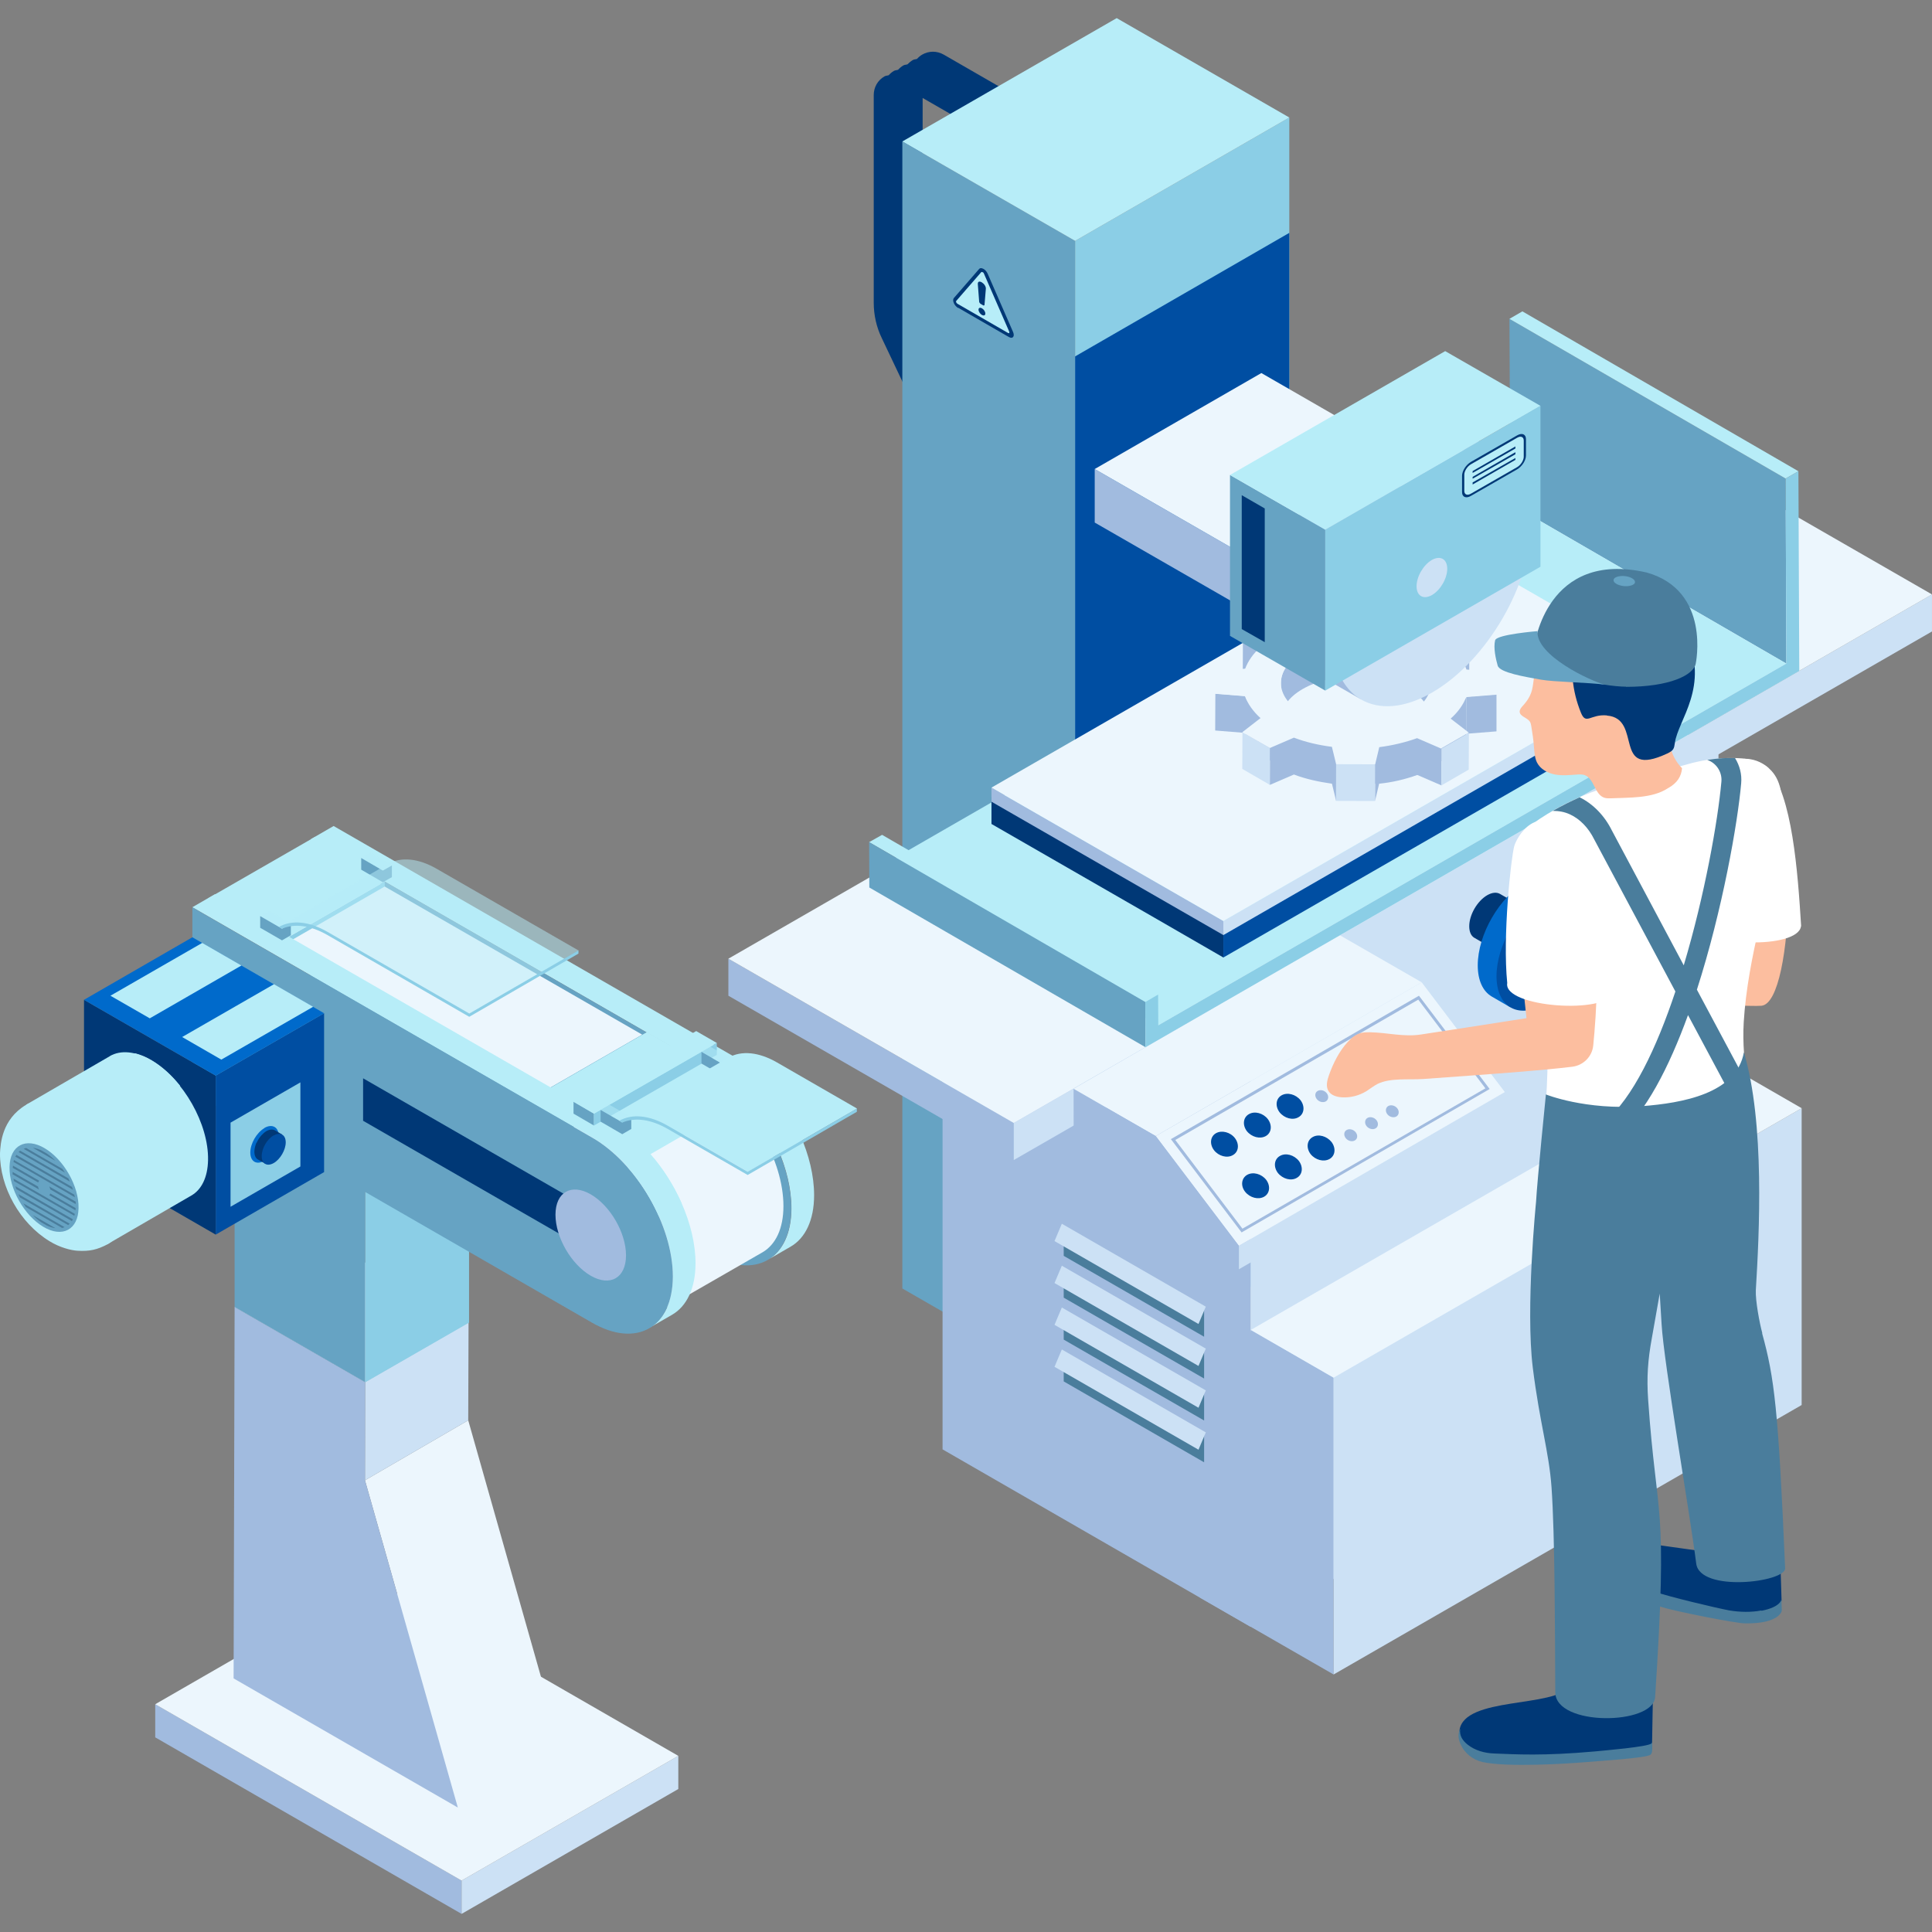 <svg width="160" height="160" fill="none" xmlns="http://www.w3.org/2000/svg"><rect width="100%" height="100%" fill="#808080" stroke="none"/><g clip-path="url(#clip0_298_54050)"><path d="M86.682 9.436L78.159 4.525C77.594 4.202 76.931 4.202 76.367 4.525C76.198 4.624 76.056 4.75 75.944 4.877C75.831 4.919 75.704 4.905 75.591 4.975C75.421 5.074 75.28 5.201 75.153 5.327C75.04 5.369 74.913 5.355 74.8 5.426C74.631 5.524 74.49 5.651 74.377 5.777C74.264 5.82 74.137 5.806 74.024 5.876C73.855 5.974 73.714 6.101 73.601 6.228C73.488 6.27 73.361 6.256 73.248 6.326C72.684 6.65 72.359 7.227 72.359 7.874V25.082C72.359 26.081 72.585 27.095 73.023 27.995L75.647 33.525C75.718 33.679 75.873 33.778 76.042 33.778C76.099 33.778 76.169 33.778 76.226 33.736C76.437 33.637 76.536 33.37 76.437 33.159V33.075C76.508 33.229 76.663 33.328 76.832 33.328C76.889 33.328 76.959 33.328 77.016 33.285C77.228 33.187 77.326 32.92 77.228 32.709V32.624C77.298 32.779 77.453 32.877 77.623 32.877C77.679 32.877 77.75 32.877 77.806 32.835C78.018 32.737 78.117 32.469 78.018 32.258V32.174C78.088 32.329 78.243 32.427 78.413 32.427C78.469 32.427 78.54 32.427 78.596 32.385C78.808 32.286 78.907 32.019 78.808 31.808V31.724C78.879 31.878 79.034 31.977 79.203 31.977C79.26 31.977 79.33 31.977 79.386 31.935C79.598 31.836 79.697 31.569 79.598 31.358L76.974 25.828C76.607 25.04 76.409 24.168 76.409 23.295V8.113L83.154 11.997C83.366 12.109 83.634 12.053 83.747 11.842C83.831 11.701 83.803 11.56 83.718 11.42L83.93 11.546C84.142 11.659 84.41 11.589 84.523 11.392C84.607 11.251 84.565 11.096 84.495 10.97L84.706 11.096C84.918 11.209 85.186 11.138 85.299 10.941C85.383 10.801 85.355 10.646 85.271 10.519L85.482 10.646C85.694 10.758 85.962 10.688 86.075 10.491C86.159 10.35 86.117 10.196 86.047 10.069L86.258 10.196C86.47 10.308 86.738 10.238 86.851 10.041C86.978 9.83 86.893 9.562 86.696 9.45L86.682 9.436Z" fill="#003876"/><path d="M89.037 114.937L74.728 106.706V11.715L89.037 19.947V114.937Z" fill="#66A3C3"/><path d="M106.774 104.722L89.037 114.937V19.947L106.774 9.731V104.722Z" fill="#8BCEE6"/><path d="M106.774 104.722L89.037 114.937V29.515L106.774 19.285V104.722Z" fill="#004EA2"/><path d="M89.037 19.947L74.728 11.715L92.48 1.5L106.774 9.731L89.037 19.947Z" fill="#B7EDF8"/><path d="M103.556 134.721L78.059 120.031V69.968L103.556 84.643V134.721Z" fill="#A1BBDF"/><path d="M142.318 112.404L103.557 134.72V84.643L142.318 62.327V112.404Z" fill="#CCE1F5"/><path d="M103.556 84.643L78.059 69.968L116.82 47.652L142.318 62.327L103.556 84.643Z" fill="#ECF6FD"/><path d="M83.957 93.001L60.322 79.395V82.462L83.957 96.069V93.001Z" fill="#A1BBDF"/><path d="M159.999 52.295L83.957 96.069V93.001L159.999 49.227V52.295Z" fill="#CCE1F5"/><path d="M83.957 93.001L60.322 79.395L136.35 35.621L159.999 49.228L83.957 93.001Z" fill="#ECF6FD"/><path d="M110.444 138.674L99.367 132.3L103.586 110.139L110.444 114.093V138.674Z" fill="#A1BBDF"/><path d="M149.205 116.358L110.443 138.674V114.093L149.205 91.777V116.358Z" fill="#CCE1F5"/><path d="M110.444 114.093L103.586 110.139L142.348 87.823L149.205 91.777L110.444 114.093Z" fill="#ECF6FD"/><path d="M88.91 90.173L110.937 77.439L117.738 81.351L95.712 94.085L88.91 90.173Z" fill="#ECF6FD"/><path d="M102.598 103.174L124.624 90.44V92.382L102.598 105.116V103.174Z" fill="#CCE1F5"/><path d="M95.711 94.085L117.738 81.351L124.624 90.441L102.597 103.174L95.711 94.085Z" fill="#ECF6FD"/><path d="M117.512 82.462L96.967 94.338C97.066 94.479 102.724 101.922 102.823 102.063L123.368 90.187C123.269 90.046 117.611 82.603 117.512 82.462ZM97.334 94.408L117.455 82.786L123.015 90.131L102.893 101.753L97.334 94.408Z" fill="#A1BBDF"/><path d="M95.712 94.085L102.597 103.174V105.116L88.924 97.237L88.91 90.173L95.712 94.085Z" fill="#A1BBDF"/><path d="M147.936 54.954L125.076 41.714L125.006 26.405L147.879 39.631L147.936 54.954Z" fill="#66A3C3"/><path d="M147.879 39.631L125.006 26.405L126.078 25.786L148.937 39.026L147.879 39.631Z" fill="#B7EDF8"/><path d="M95.924 84.911L73.051 71.67L125.077 41.714L147.936 54.954L95.924 84.911Z" fill="#B7EDF8"/><path d="M94.852 82.983L71.978 69.743L73.051 69.138L95.91 82.364L94.852 82.983Z" fill="#B7EDF8"/><path d="M94.866 86.726L71.993 73.499L71.978 69.742L94.852 82.983L94.866 86.726Z" fill="#66A3C3"/><path d="M148.937 39.026L149.008 55.559L94.866 86.726L94.852 82.983L95.91 82.364L95.924 84.911L147.936 54.954L147.879 39.631L148.937 39.026Z" fill="#8BCEE6"/><path d="M101.314 79.296L95.782 76.102L82.109 68.237V66.014L101.314 77.059V79.296Z" fill="#003876"/><path d="M137.706 58.345L101.314 79.296V77.059L137.706 56.122V58.345Z" fill="#004EA2"/><path d="M101.314 77.439L82.109 66.394V65.226L101.314 76.271V77.439Z" fill="#A1BBDF"/><path d="M137.706 56.488L101.314 77.439V76.271L137.706 55.334V56.488Z" fill="#CCE1F5"/><path d="M101.314 76.271L82.109 65.226L118.501 44.275L137.705 55.334L101.314 76.271Z" fill="#ECF6FD"/><path d="M90.66 38.843L104.46 46.779V51.212L90.66 43.276V38.843Z" fill="#A1BBDF"/><path d="M118.261 43.276L104.461 51.212V46.779L118.261 38.843V43.276Z" fill="#CCE1F5"/><path d="M104.46 46.779L90.66 38.843L104.46 30.894L118.26 38.843L104.46 46.779Z" fill="#ECF6FD"/><path d="M107.155 64.142C108.115 64.508 109.201 64.747 110.302 64.902H114.224C115.325 64.79 116.383 64.536 117.357 64.185L120.151 62.595C120.786 62.032 121.209 61.413 121.449 60.779V57.74C118.147 61.455 104.262 61.188 103.119 57.67L102.922 59.091L103.105 60.709C103.331 61.342 103.769 61.962 104.389 62.524L107.155 64.142Z" fill="#A1BBDF"/><path d="M102.936 52.436L102.922 55.475L104.432 56.629V53.575L102.936 52.436Z" fill="#A1BBDF"/><path d="M120.18 53.646L120.166 56.685L121.676 55.531V52.492L120.18 53.646Z" fill="#A1BBDF"/><path d="M116.681 54.026C114.24 52.619 110.303 52.633 107.89 54.026C106.691 54.729 106.084 55.63 106.084 56.544V59.584C106.084 58.669 106.677 57.754 107.876 57.065C110.303 55.658 114.24 55.658 116.667 57.065C117.895 57.768 118.501 58.697 118.501 59.612V56.572C118.501 55.644 117.909 54.729 116.681 54.026Z" fill="#A1BBDF"/><path d="M100.651 57.459L100.637 60.498L103.106 60.695L103.12 57.656L100.651 57.459Z" fill="#A1BBDF"/><path d="M121.45 57.726L121.436 60.766L123.933 60.569V57.529L121.45 57.726Z" fill="#A1BBDF"/><path d="M102.895 60.639L102.881 63.678L105.167 65.001L105.181 61.962L102.895 60.639Z" fill="#CCE1F5"/><path d="M105.18 61.962L105.166 65.001L107.156 64.142V61.103L105.18 61.962Z" fill="#A1BBDF"/><path d="M117.357 61.131V64.171L119.375 65.043V62.004L117.357 61.131Z" fill="#A1BBDF"/><path d="M119.375 62.004V65.043L121.633 63.735L121.647 60.695L119.375 62.004Z" fill="#CCE1F5"/><path d="M113.887 63.298L113.873 66.338L114.212 64.916L114.226 61.877L113.887 63.298Z" fill="#A1BBDF"/><path d="M110.303 61.849V64.888L110.655 66.337V63.284L110.303 61.849Z" fill="#A1BBDF"/><path d="M119.376 62.004L117.358 61.131C116.384 61.483 115.312 61.736 114.225 61.877L113.887 63.298H110.655L110.302 61.849C109.188 61.708 108.115 61.455 107.156 61.089L105.166 61.947L102.88 60.639L104.39 59.471C103.769 58.908 103.332 58.289 103.106 57.642L100.637 57.445V55.588L103.12 55.377C103.36 54.743 103.783 54.124 104.418 53.561L102.909 52.422L105.18 51.113L107.198 51.986C108.186 51.62 109.258 51.38 110.345 51.254L110.669 49.819H113.901L114.239 51.268C115.354 51.409 116.426 51.648 117.4 52.014L119.376 51.155L121.662 52.464L120.152 53.632C120.773 54.195 121.224 54.814 121.45 55.447L123.919 55.644V57.501L121.436 57.698C121.196 58.331 120.773 58.95 120.138 59.513L121.633 60.667L119.361 61.976L119.376 62.004ZM107.904 59.105C110.345 60.512 114.268 60.512 116.695 59.105C119.122 57.698 119.107 55.433 116.68 54.026C114.239 52.619 110.302 52.633 107.89 54.026C105.463 55.433 105.477 57.698 107.918 59.105H107.904Z" fill="#ECF6FD"/><path d="M110.649 63.288L110.641 66.327L113.872 66.336L113.88 63.297L110.649 63.288Z" fill="#CCE1F5"/><path d="M119.812 35.044C118.317 34.144 116.214 34.257 113.9 35.593C109.328 38.224 105.617 44.627 105.617 49.889C105.617 52.492 106.52 54.321 107.988 55.208L112.672 57.895L124.483 37.732L119.798 35.044H119.812Z" fill="#A1BBDF"/><path d="M110.303 52.59C110.303 57.853 114.014 59.992 118.586 57.361C123.157 54.729 126.869 48.327 126.869 43.065C126.869 37.802 123.157 35.664 118.586 38.295C114.014 40.926 110.303 47.328 110.303 52.59Z" fill="#CCE1F5"/><path d="M109.751 57.192L101.863 52.661V39.336L109.751 43.867V57.192Z" fill="#66A3C3"/><path d="M104.741 42.108L102.836 41.01V52.098L104.741 53.181V42.108Z" fill="#003876"/><path d="M127.574 46.934L109.752 57.191V43.867L127.574 33.609V46.934Z" fill="#8BCEE6"/><path d="M109.751 43.867L101.863 39.336L119.685 29.078L127.573 33.609L109.751 43.867Z" fill="#B7EDF8"/><path d="M117.314 48.552C117.314 49.354 117.879 49.678 118.584 49.284C119.29 48.876 119.854 47.905 119.854 47.103C119.854 46.301 119.29 45.977 118.584 46.371C117.879 46.779 117.314 47.75 117.314 48.552Z" fill="#CCE1F5"/><path d="M136.943 66.197C137.366 65.958 137.733 65.944 138.001 66.098L142.855 68.898C143.123 69.053 143.293 69.391 143.293 69.855C143.293 70.798 142.63 71.952 141.797 72.43C141.416 72.641 141.063 72.683 140.795 72.571C140.725 72.543 135.871 69.729 135.871 69.729C135.602 69.574 135.447 69.236 135.447 68.772C135.447 67.829 136.11 66.675 136.943 66.197Z" fill="#003876"/><path d="M140.173 65.085C141.288 64.438 142.304 64.382 143.038 64.818L144.59 65.718L138.861 75.483L137.309 74.583C136.603 74.161 136.166 73.274 136.166 72.008C136.166 69.461 137.958 66.352 140.173 65.085Z" fill="#006ACB"/><path d="M137.719 72.908C137.719 75.455 139.511 76.496 141.726 75.216C143.942 73.936 145.734 70.84 145.734 68.293C145.734 65.746 143.942 64.705 141.726 65.986C139.511 67.266 137.719 70.362 137.719 72.908Z" fill="#004EA2"/><path d="M139.342 71.98C139.342 73.499 140.414 74.118 141.726 73.359C143.039 72.599 144.111 70.756 144.111 69.236C144.111 67.716 143.039 67.097 141.726 67.857C140.414 68.617 139.342 70.46 139.342 71.98Z" fill="#003876"/><path d="M140.992 71.023C140.992 71.487 141.317 71.67 141.726 71.445C142.135 71.22 142.46 70.643 142.46 70.179C142.46 69.714 142.135 69.531 141.726 69.757C141.317 69.982 140.992 70.559 140.992 71.023Z" fill="#004EA2"/><path d="M140.837 73.95C140.993 73.865 141.134 73.851 141.233 73.907L146.157 76.75C146.256 76.806 146.312 76.933 146.312 77.102C146.312 77.453 146.072 77.876 145.762 78.044C145.621 78.129 145.494 78.143 145.395 78.101C145.367 78.101 140.442 75.244 140.442 75.244C140.344 75.188 140.287 75.061 140.287 74.892C140.287 74.541 140.527 74.119 140.837 73.95Z" fill="#006ACB"/><path d="M123.172 74.133C123.595 73.893 123.962 73.879 124.23 74.034L129.084 76.834C129.352 76.989 129.521 77.327 129.521 77.791C129.521 78.734 128.858 79.888 128.026 80.366C127.645 80.577 127.292 80.619 127.024 80.507C126.953 80.478 122.099 77.664 122.099 77.664C121.831 77.51 121.676 77.172 121.676 76.708C121.676 75.765 122.339 74.611 123.172 74.133Z" fill="#003876"/><path d="M126.388 73.021C127.503 72.374 128.519 72.317 129.253 72.754L130.805 73.654L125.076 83.419L123.524 82.519C122.818 82.097 122.381 81.21 122.381 79.944C122.381 77.397 124.173 74.287 126.388 73.021Z" fill="#006ACB"/><path d="M123.934 80.844C123.934 83.391 125.726 84.432 127.941 83.152C130.156 81.871 131.948 78.776 131.948 76.229C131.948 73.682 130.156 72.641 127.941 73.921C125.726 75.202 123.934 78.297 123.934 80.844Z" fill="#004EA2"/><path d="M125.557 79.902C125.557 81.421 126.629 82.04 127.941 81.281C129.254 80.521 130.326 78.677 130.326 77.158C130.326 75.638 129.254 75.019 127.941 75.779C126.629 76.539 125.557 78.382 125.557 79.902Z" fill="#003876"/><path d="M127.221 78.945C127.221 79.409 127.545 79.592 127.954 79.367C128.364 79.142 128.688 78.565 128.688 78.1C128.688 77.636 128.364 77.453 127.954 77.678C127.545 77.903 127.221 78.48 127.221 78.945Z" fill="#004EA2"/><path d="M127.052 81.886C127.207 81.801 127.349 81.787 127.447 81.843L132.372 84.686C132.471 84.742 132.527 84.868 132.527 85.037C132.527 85.389 132.287 85.811 131.977 85.98C131.836 86.064 131.709 86.079 131.61 86.036C131.582 86.036 126.657 83.18 126.657 83.18C126.558 83.124 126.502 82.997 126.502 82.828C126.502 82.477 126.742 82.054 127.052 81.886Z" fill="#006ACB"/><path d="M99.719 110.702L88.092 104.004V101.641L99.719 108.338V110.702Z" fill="#4A7D9C"/><path d="M99.254 109.647L87.33 102.78L87.937 101.345L99.86 108.212L99.254 109.647Z" fill="#CCE1F5"/><path d="M99.719 114.164L88.092 107.466V105.102L99.719 111.8V114.164Z" fill="#4A7D9C"/><path d="M99.254 113.122L87.33 106.256L87.937 104.821L99.86 111.687L99.254 113.122Z" fill="#CCE1F5"/><path d="M99.719 117.639L88.092 110.941V108.577L99.719 115.275V117.639Z" fill="#4A7D9C"/><path d="M99.254 116.584L87.33 109.717L87.937 108.282L99.86 115.148L99.254 116.584Z" fill="#CCE1F5"/><path d="M99.719 121.101L88.092 114.403V112.039L99.719 118.737V121.101Z" fill="#4A7D9C"/><path d="M99.254 120.059L87.33 113.193L87.937 111.758L99.86 118.624L99.254 120.059Z" fill="#CCE1F5"/><path d="M79.343 25.504C79.202 25.42 79.061 25.265 78.99 25.096C78.92 24.927 78.92 24.773 78.99 24.688L81.093 22.268C81.163 22.184 81.29 22.184 81.446 22.268C81.601 22.353 81.728 22.507 81.798 22.676L83.901 27.502C83.972 27.671 83.972 27.826 83.901 27.91C83.83 27.995 83.703 27.995 83.548 27.91L79.357 25.49L79.343 25.504Z" fill="#003876"/><path d="M79.174 24.942L81.277 22.521C81.277 22.521 81.432 22.521 81.474 22.634L83.577 27.46C83.619 27.559 83.577 27.629 83.478 27.573L79.287 25.153C79.202 25.096 79.146 24.97 79.188 24.928L79.174 24.942Z" fill="#B7EDF8"/><path d="M81.192 25.153C81.192 25.153 81.107 25.068 81.093 25.012L80.98 23.549C80.938 23.028 81.686 23.506 81.643 23.929L81.531 25.265C81.531 25.265 81.488 25.322 81.432 25.293L81.192 25.153ZM81.319 25.533C81.164 25.448 81.037 25.49 81.037 25.645C81.037 25.8 81.164 25.997 81.319 26.081C81.474 26.166 81.601 26.124 81.601 25.969C81.601 25.814 81.474 25.617 81.319 25.533Z" fill="#003876"/><path d="M125.64 38.871C126.049 38.632 126.374 38.126 126.374 37.718V36.367C126.374 35.959 126.049 35.818 125.64 36.057L121.816 38.252C121.407 38.492 121.082 38.998 121.082 39.406V40.757C121.082 41.165 121.407 41.306 121.816 41.067L125.64 38.871Z" fill="#003876"/><path d="M121.816 40.884L125.64 38.689C125.936 38.52 126.19 38.126 126.19 37.83V36.48C126.19 36.184 125.95 36.072 125.64 36.254L121.816 38.449C121.52 38.618 121.266 39.012 121.266 39.308V40.658C121.266 40.954 121.506 41.066 121.816 40.884Z" fill="#B7EDF8"/><path d="M121.957 39.167L125.499 37.141V36.972L121.957 39.012V39.167Z" fill="#003876"/><path d="M121.957 39.645L125.499 37.619V37.45L121.957 39.491V39.645Z" fill="#003876"/><path d="M121.957 40.124L125.499 38.084V37.929L121.957 39.955V40.124Z" fill="#003876"/><path d="M102.273 94.254C102.654 94.76 102.583 95.393 102.104 95.66C101.624 95.942 100.918 95.745 100.537 95.252C100.156 94.746 100.227 94.113 100.707 93.845C101.186 93.578 101.892 93.761 102.273 94.254Z" fill="#004EA2"/><path d="M104.996 92.678C105.377 93.184 105.306 93.817 104.826 94.085C104.347 94.352 103.655 94.169 103.26 93.677C102.879 93.17 102.95 92.537 103.429 92.27C103.909 91.988 104.615 92.185 104.996 92.678Z" fill="#004EA2"/><path d="M107.705 91.116C108.086 91.622 108.015 92.255 107.535 92.523C107.055 92.804 106.364 92.607 105.969 92.115C105.588 91.608 105.659 90.975 106.138 90.708C106.618 90.44 107.309 90.623 107.705 91.116Z" fill="#004EA2"/><path d="M109.88 90.539C110.063 90.778 110.021 91.088 109.795 91.214C109.569 91.341 109.23 91.256 109.047 91.017C108.864 90.778 108.892 90.468 109.132 90.342C109.357 90.215 109.696 90.3 109.88 90.539Z" fill="#A1BBDF"/><path d="M111.615 89.554C111.799 89.793 111.756 90.103 111.531 90.229C111.305 90.356 110.966 90.272 110.783 90.032C110.599 89.793 110.642 89.484 110.867 89.357C111.093 89.23 111.432 89.315 111.615 89.554Z" fill="#A1BBDF"/><path d="M113.336 88.555C113.519 88.794 113.477 89.104 113.251 89.23C113.026 89.357 112.687 89.272 112.503 89.033C112.32 88.794 112.362 88.485 112.588 88.358C112.814 88.231 113.153 88.316 113.336 88.555Z" fill="#A1BBDF"/><path d="M112.278 93.775C112.461 94.014 112.433 94.324 112.193 94.451C111.967 94.577 111.629 94.493 111.445 94.254C111.262 94.014 111.29 93.705 111.53 93.578C111.756 93.451 112.094 93.536 112.278 93.775Z" fill="#A1BBDF"/><path d="M114 92.776C114.183 93.015 114.141 93.325 113.915 93.451C113.69 93.578 113.351 93.494 113.168 93.254C112.984 93.015 113.026 92.706 113.252 92.579C113.478 92.453 113.817 92.537 114 92.776Z" fill="#A1BBDF"/><path d="M115.721 91.791C115.904 92.03 115.862 92.34 115.636 92.467C115.41 92.593 115.072 92.509 114.888 92.27C114.705 92.03 114.747 91.721 114.973 91.594C115.199 91.468 115.537 91.552 115.721 91.791Z" fill="#A1BBDF"/><path d="M104.855 97.701C105.236 98.207 105.165 98.841 104.686 99.108C104.206 99.375 103.515 99.192 103.119 98.7C102.724 98.207 102.809 97.56 103.289 97.293C103.769 97.025 104.46 97.208 104.855 97.701Z" fill="#004EA2"/><path d="M107.564 96.139C107.945 96.645 107.874 97.279 107.395 97.546C106.915 97.827 106.223 97.63 105.828 97.138C105.447 96.631 105.518 95.998 105.998 95.731C106.477 95.449 107.169 95.646 107.564 96.139Z" fill="#004EA2"/><path d="M110.273 94.577C110.654 95.084 110.583 95.717 110.104 95.984C109.624 96.251 108.932 96.069 108.537 95.576C108.156 95.07 108.227 94.436 108.707 94.169C109.186 93.888 109.878 94.085 110.273 94.577Z" fill="#004EA2"/><path d="M38.226 158.5L12.855 143.88V141.137L38.226 155.742V158.5Z" fill="#A1BBDF"/><path d="M56.175 148.158L38.227 158.5V155.742L56.175 145.414V148.158Z" fill="#CCE1F5"/><path d="M38.226 155.742L12.855 141.137L30.804 130.795L56.175 145.414L38.226 155.742Z" fill="#ECF6FD"/><path d="M30.225 122.592L38.776 117.625L46.466 144.739L37.915 149.692L30.225 122.592Z" fill="#ECF6FD"/><path d="M30.239 114.459L38.804 109.506L38.776 117.625L30.225 122.592L30.239 114.459Z" fill="#CCE1F5"/><path d="M19.43 108.24L27.995 103.273L38.803 109.506L30.238 114.459L19.43 108.24Z" fill="#ECF6FD"/><path d="M30.239 114.459L30.225 122.592L37.915 149.692L19.346 138.998L19.43 108.24L30.239 114.459Z" fill="#A1BBDF"/><path d="M30.253 95.281L19.43 89.047V108.24L30.253 114.473V95.281Z" fill="#66A3C3"/><path d="M38.845 109.534L30.252 114.473V95.281L38.845 90.342V109.534Z" fill="#8BCEE6"/><path d="M30.253 95.281L19.43 89.047L28.009 84.109L38.846 90.342L30.253 95.281Z" fill="#B7EDF8"/><path d="M66.263 93.986C65.614 92.523 64.725 91.116 63.681 89.934C62.806 88.935 61.804 88.091 60.76 87.486L27.629 68.406L25.752 69.489L58.884 88.569C59.928 89.174 60.916 90.018 61.804 91.017C62.849 92.199 63.738 93.606 64.387 95.07C65.121 96.73 65.544 98.461 65.544 100.065C65.544 102.161 64.796 103.639 63.597 104.328L65.473 103.245C66.673 102.555 67.421 101.078 67.421 98.981C67.421 97.377 66.997 95.647 66.263 93.986Z" fill="#B7EDF8"/><path d="M58.869 88.569L25.738 69.489L25.695 84.798L58.827 103.878C62.51 106.003 65.515 104.3 65.529 100.065C65.529 95.844 62.552 90.694 58.869 88.569Z" fill="#66A3C3"/><path d="M44.661 90.595L22.889 78.058L31.412 73.162L53.184 85.684L44.661 90.595Z" fill="#ECF6FD"/><path d="M31.863 73.415L23.34 78.326V77.918L31.863 73.007V73.415Z" fill="#8BCEE6"/><path d="M23.34 77.918L17.23 74.4L26.064 69.32L31.863 73.007L23.34 77.918Z" fill="#B7EDF8"/><path d="M61.791 91.017L63.668 89.934C64.712 91.116 65.601 92.523 66.25 93.986L64.373 95.07C63.724 93.606 62.835 92.199 61.791 91.017Z" fill="#B7EDF8"/><path d="M55.258 105.397C55.258 109.182 52.591 110.702 49.318 108.817C46.03 106.931 43.377 102.33 43.377 98.545C43.377 94.76 46.044 93.24 49.318 95.126C52.605 97.011 55.258 101.612 55.258 105.397Z" fill="#66A3C3"/><path d="M45.084 94.746L54.693 89.216C55.766 88.569 57.276 88.653 58.941 89.61C62.228 91.496 64.881 96.097 64.881 99.882C64.881 101.753 64.232 103.062 63.174 103.695L53.564 109.225C54.623 108.592 55.272 107.283 55.272 105.412C55.272 101.627 52.605 97.04 49.331 95.14C47.666 94.183 46.17 94.099 45.084 94.746Z" fill="#ECF6FD"/><path d="M58.913 88.541L53.579 85.473L45.31 90.243L50.644 93.311C51.688 93.916 52.676 94.76 53.565 95.759L61.834 90.989C60.959 89.99 59.957 89.146 58.913 88.541Z" fill="#B7EDF8"/><path d="M56.443 99.629C55.794 98.165 54.905 96.758 53.861 95.576C52.986 94.577 51.984 93.733 50.94 93.128L17.808 74.048L15.932 75.132L49.063 94.211C50.108 94.816 51.095 95.661 51.984 96.66C53.028 97.841 53.917 99.249 54.566 100.712C55.3 102.372 55.724 104.103 55.724 105.707C55.724 107.804 54.976 109.281 53.776 109.97L55.653 108.887C56.852 108.197 57.6 106.72 57.6 104.624C57.6 103.02 57.177 101.289 56.443 99.629Z" fill="#B7EDF8"/><path d="M49.063 94.225L15.932 75.145V90.468L49.021 109.534C52.704 111.659 55.709 109.956 55.724 105.721C55.724 101.5 52.746 96.35 49.063 94.225Z" fill="#66A3C3"/><path d="M48.597 99.966L30.07 89.3V92.818L48.597 103.484V99.966Z" fill="#003876"/><path d="M51.984 96.674L53.861 95.59C54.905 96.772 55.794 98.179 56.443 99.642L54.567 100.726C53.917 99.263 53.029 97.856 51.984 96.674Z" fill="#B7EDF8"/><path d="M49.189 92.227L47.496 91.242V92.227L49.189 93.212V92.227Z" fill="#66A3C3"/><path d="M59.363 87.359L49.19 93.212V92.227L59.363 86.374V87.359Z" fill="#8BCEE6"/><path d="M49.189 92.227L47.496 91.242L57.656 85.389L59.363 86.374L49.189 92.227Z" fill="#B7EDF8"/><path d="M51.532 92.945L49.74 91.918V92.889L51.532 93.93L52.28 93.494V92.523L51.532 92.945Z" fill="#66A3C3"/><path opacity="0.5" d="M51.532 92.945L49.74 91.918L50.474 91.496L52.28 92.523L51.532 92.945Z" fill="#B7EDF8"/><path d="M59.886 88.147L58.094 87.106V88.077L59.886 89.118L60.634 88.682V87.711L59.886 88.147Z" fill="#66A3C3"/><path opacity="0.5" d="M59.886 88.147L58.094 87.106L58.828 86.684L60.634 87.711L59.886 88.147Z" fill="#B7EDF8"/><path d="M64.357 87.992C62.848 87.12 61.408 86.979 60.336 87.584L51.291 92.819C52.363 92.213 53.789 92.354 55.312 93.227L61.93 97.04L70.975 91.805L64.357 87.992Z" fill="#B7EDF8"/><path d="M61.917 97.04L55.299 93.227C53.789 92.354 52.35 92.213 51.277 92.819L51.517 92.973C52.59 92.509 53.902 92.692 55.299 93.494L61.917 97.307L70.962 92.073V91.805L61.917 97.04Z" fill="#8BCEE6"/><path d="M23.353 76.904L21.547 75.863V76.834L23.353 77.875L24.087 77.453V76.482L23.353 76.904Z" fill="#66A3C3"/><path opacity="0.5" d="M23.353 76.904L21.547 75.863L22.295 75.441L24.087 76.482L23.353 76.904Z" fill="#B7EDF8"/><path d="M31.706 72.092L29.914 71.051V72.022L31.706 73.063L32.454 72.641V71.67L31.706 72.092Z" fill="#66A3C3"/><path opacity="0.5" d="M31.706 72.092L29.914 71.051L30.648 70.629L32.454 71.67L31.706 72.092Z" fill="#B7EDF8"/><path opacity="0.5" d="M36.166 71.951C34.656 71.079 33.217 70.938 32.145 71.543L23.1 76.778C24.172 76.173 25.597 76.313 27.121 77.186L38.875 83.954L47.92 78.719L36.166 71.951Z" fill="#B7EDF8"/><path d="M38.875 83.94L27.121 77.172C25.611 76.299 24.172 76.159 23.1 76.764L23.34 76.918C24.412 76.454 25.724 76.637 27.121 77.439L38.861 84.207L47.906 78.973V78.705L38.861 83.94H38.875Z" fill="#8BCEE6"/><path d="M48.923 98.911C47.314 97.982 46.002 98.728 46.002 100.599C46.002 102.471 47.314 104.722 48.923 105.651C50.532 106.579 51.844 105.834 51.844 103.962C51.844 102.091 50.532 99.84 48.923 98.911Z" fill="#A1BBDF"/><path d="M17.864 102.246L6.957 95.956V82.8L17.864 89.076V102.246Z" fill="#003876"/><path d="M26.84 97.068L17.865 102.246V89.076L26.84 83.912V97.068Z" fill="#004EA2"/><path d="M17.864 89.076L6.957 82.8L15.931 77.622L26.839 83.912L17.864 89.076Z" fill="#006ACB"/><path d="M9.145 82.462L16.75 78.086L19.996 79.958L12.404 84.334L9.145 82.462Z" fill="#B7EDF8"/><path d="M15.084 85.882L22.69 81.506L25.935 83.377L18.329 87.753L15.084 85.882Z" fill="#B7EDF8"/><path d="M9.102 87.457C9.991 86.951 11.219 87.035 12.573 87.837C15.198 89.399 17.286 93.086 17.23 96.069C17.202 97.518 16.68 98.531 15.847 99.009L8.905 103.034L2.174 91.482L9.116 87.457H9.102Z" fill="#B7EDF8"/><path d="M0 95.506C-0.028 98.306 1.651 101.303 4.107 102.794C4.925 103.301 5.87 103.554 6.435 103.582C7.423 103.639 8.043 103.498 8.904 103.048C9.737 102.569 10.259 101.542 10.287 100.107C10.343 97.124 8.255 93.438 5.63 91.876C4.276 91.074 3.048 90.989 2.159 91.496C0.141 92.706 0.043 94.732 0 95.506Z" fill="#B7EDF8"/><path d="M1.947 96.294C2.244 93.677 2.314 92.438 4.614 91.059C5.475 90.539 11.19 87.232 11.19 87.232C11.627 87.345 12.107 87.528 12.587 87.823C13.433 88.33 14.238 89.061 14.915 89.92C14.477 90.173 8.861 92.846 7.648 93.958C6.703 94.816 5.009 96.8 4.572 97.841C3.57 97.771 2.723 97.011 1.961 96.294H1.947Z" fill="#B7EDF8"/><path d="M3.711 95.098C5.291 96.04 6.547 98.249 6.505 100.051C6.477 101.837 5.164 102.541 3.584 101.598C2.004 100.656 0.748 98.447 0.79 96.645C0.818 94.859 2.131 94.155 3.711 95.098Z" fill="#66A3C3"/><path d="M3.43 101.233C3.176 101.064 2.936 100.853 2.71 100.628L4.587 101.711C4.361 101.683 4.121 101.613 3.867 101.486L3.43 101.233ZM3.232 98.503C3.19 98.433 3.162 98.348 3.147 98.264L1.045 97.054C1.045 97.054 1.045 97.18 1.045 97.251L3.218 98.503H3.232ZM5.137 101.697C5.208 101.683 5.278 101.655 5.349 101.627L1.934 99.657C2.004 99.769 2.075 99.868 2.146 99.966L5.123 101.683L5.137 101.697ZM3.162 97.926C3.162 97.926 3.204 97.814 3.246 97.785L1.073 96.533C1.073 96.533 1.073 96.646 1.059 96.716L3.162 97.926ZM5.645 101.458C5.645 101.458 5.73 101.387 5.772 101.345L1.525 98.897C1.567 98.981 1.609 99.08 1.652 99.164L5.645 101.458ZM5.955 101.12C5.955 101.12 6.012 101.022 6.04 100.979L1.271 98.236C1.299 98.32 1.327 98.39 1.355 98.475L5.97 101.134L5.955 101.12ZM6.153 100.698C6.153 100.698 6.181 100.585 6.195 100.529L1.115 97.603C1.13 97.673 1.144 97.743 1.158 97.814L6.153 100.684V100.698ZM4.163 98.841C4.163 98.841 4.121 98.953 4.079 98.981L6.252 100.234C6.252 100.234 6.252 100.121 6.266 100.051L4.163 98.841ZM4.079 98.264C4.121 98.334 4.149 98.418 4.163 98.503L6.266 99.713C6.266 99.713 6.266 99.586 6.266 99.516L4.093 98.264H4.079ZM1.158 96.055C1.158 96.055 1.13 96.167 1.115 96.224L6.195 99.15C6.181 99.08 6.167 99.01 6.153 98.939L1.158 96.069V96.055ZM1.355 95.647C1.355 95.647 1.299 95.745 1.271 95.787L6.04 98.531C6.012 98.447 5.984 98.376 5.955 98.292L1.341 95.633L1.355 95.647ZM1.666 95.295C1.666 95.295 1.581 95.365 1.539 95.407L5.786 97.856C5.744 97.771 5.701 97.673 5.659 97.588L1.666 95.295ZM2.174 95.07C2.103 95.084 2.033 95.112 1.962 95.14L5.377 97.11C5.306 96.997 5.236 96.899 5.165 96.8L2.188 95.084L2.174 95.07ZM3.444 95.281C3.19 95.154 2.95 95.084 2.724 95.056L4.601 96.139C4.375 95.914 4.135 95.703 3.881 95.534L3.444 95.281Z" fill="#4A7D9C"/><path d="M24.877 96.603L19.092 99.938V92.973L24.877 89.638V96.603Z" fill="#8BCEE6"/><path d="M21.9 93.423C21.251 93.803 20.729 94.704 20.729 95.45C20.729 96.195 21.251 96.505 21.9 96.125C22.549 95.745 23.085 94.83 23.085 94.085C23.085 93.339 22.549 93.043 21.9 93.409V93.423Z" fill="#006ACB"/><path d="M21.25 94.647C21.349 94.422 21.476 94.225 21.631 94.042C21.758 93.902 21.899 93.775 22.054 93.677C22.336 93.522 22.576 93.508 22.76 93.606L23.352 93.944L21.955 96.364L21.363 96.026C21.179 95.928 21.066 95.703 21.066 95.379C21.066 95.14 21.137 94.873 21.236 94.633L21.25 94.647Z" fill="#003876"/><path d="M22.662 94.028C22.111 94.338 21.674 95.112 21.674 95.745C21.674 96.378 22.111 96.631 22.662 96.322C23.212 96.012 23.663 95.224 23.663 94.605C23.663 93.972 23.212 93.719 22.662 94.042V94.028Z" fill="#004EA2"/><path d="M146.059 63.58C148.965 64.972 148.697 83.039 145.875 83.292C144.309 83.433 131.186 82.519 131.045 82.35C130.607 81.787 130.593 79.55 131.341 79.043L143.378 77.917C143.378 77.917 141.91 67.027 141.938 65.409C141.952 64.677 143.18 62.201 146.059 63.58Z" fill="#FCBE9F"/><path d="M127.588 95.548C126.713 100.768 146.143 100.022 145.268 94.085C145.071 91.228 144.21 88.105 144.407 84.671C145.071 73.71 151.787 62.721 143.476 62.778C143.532 62.778 143.391 62.778 143.109 62.778C141.98 62.806 140.866 62.974 139.779 63.284L134.05 64.874C131.976 65.451 129.986 66.281 128.152 67.407C126.191 68.603 126.092 69.039 125.725 70.488C125.344 71.994 129.704 79.93 127.588 95.548Z" fill="white"/><path d="M147.442 129.374L136.803 127.882C135.745 128.248 136.041 130.753 136.408 131.808C136.549 132.23 142.447 133.243 143.661 133.511C144.705 133.736 146.045 133.651 147.005 133.117C147.188 133.018 147.555 132.793 147.541 132.526C147.541 132.526 147.456 129.697 147.442 129.36V129.374Z" fill="#003876"/><path d="M145.876 133.37C145.001 133.539 144.098 133.51 143.223 133.37C142.095 133.159 138.2 132.23 137.043 131.822L137.438 133.032C138.482 133.412 143.943 134.467 144.493 134.439C146.723 134.481 147.33 133.834 147.499 133.553C147.541 133.468 147.569 133.37 147.555 133.285L147.527 132.441C147.527 132.441 147.527 133.074 145.876 133.398V133.37Z" fill="#4A7D9C"/><path d="M136.816 144.837C136.816 144.696 136.816 144.57 136.816 144.429C136.845 142.839 136.873 141.249 136.901 139.673C135.814 139.364 134.714 139.153 133.585 139.04L129.973 139.645C128.801 141.446 121.252 140.475 120.871 143.289C120.279 145.766 127.743 145.921 128.886 145.695C129.719 145.541 131.102 145.372 131.751 145.189C131.751 145.189 136.802 145.006 136.802 144.837H136.816Z" fill="#003876"/><path d="M136.761 144.387C136.464 144.668 132.894 144.964 132.048 145.048C127.8 145.428 125.543 145.288 123.751 145.217C122.96 145.189 122.17 144.978 121.549 144.486C121.14 144.162 120.844 143.754 120.928 143.177C120.745 143.529 120.731 143.937 120.957 144.443C121.281 145.189 121.973 145.738 122.763 145.921C124.823 146.385 129.931 146.047 131.102 145.949C132.245 145.85 136.38 145.597 136.69 145.316C136.817 145.203 136.831 145.006 136.831 144.837C136.831 144.654 136.831 144.471 136.831 144.275C136.817 144.317 136.803 144.359 136.775 144.387H136.761Z" fill="#4A7D9C"/><path d="M145.946 110.406C145.72 109.59 145.367 107.691 145.41 106.847C145.692 102.203 146.172 93.001 144.422 87.148C143.815 90.567 139.314 91.355 135.97 91.608C131.299 91.96 128.025 90.637 128.025 90.637C128.025 90.637 127.306 97.757 127.207 99.558C127.207 99.558 126.332 108.338 126.939 113.263C127.517 117.892 128.279 120.214 128.491 123.168C128.773 127.249 128.773 134.763 128.801 140.152C128.83 142.994 136.915 142.881 137.07 140.546C138.157 123.985 137.211 126.236 136.492 115.922C136.365 114.065 136.463 112.644 136.802 110.8C137.014 109.576 137.24 108.352 137.451 107.128C137.522 108.169 137.564 109.056 137.606 109.661C137.79 112.883 139.963 125.42 140.471 129.472C140.753 131.906 147.879 131.034 147.837 129.88C147.272 116.654 146.948 114.107 145.932 110.421L145.946 110.406Z" fill="#4A7D9C"/><path d="M125.598 75.962C125.923 79.901 126.417 84.32 126.417 84.32C124.737 84.587 123.044 84.84 121.365 85.108C120.137 85.29 118.924 85.487 117.696 85.67C116.257 85.895 114.931 85.516 113.463 85.487C113.195 85.487 112.927 85.487 112.673 85.558C112.25 85.67 111.897 85.98 111.601 86.303C110.895 87.077 110.415 88.048 110.062 89.033C109.907 89.469 109.78 89.962 110.02 90.356C110.246 90.722 110.712 90.848 111.135 90.876C111.84 90.919 112.546 90.736 113.153 90.37C113.463 90.173 113.759 89.934 114.084 89.765C115.142 89.244 116.694 89.441 117.88 89.357C119.248 89.258 120.603 89.16 121.972 89.061C124.723 88.85 127.475 88.667 130.198 88.344C131.13 88.231 131.863 87.499 131.948 86.557C132.202 84.01 132.541 78.888 131.849 74.639C129.775 75.117 127.687 75.568 125.598 75.962Z" fill="#FCBE9F"/><path d="M133.614 82.167C133.783 77.622 132.146 71.994 129.832 69.236C127.32 66.239 125.585 69.377 125.401 70.08C125.133 71.093 124.428 77.537 124.823 81.407C124.456 83.447 133.204 84.038 133.614 82.153V82.167Z" fill="white"/><path d="M149.163 76.707C148.881 72.177 148.429 65.859 146.425 63.565C144.027 61.525 140.654 64.339 140.541 65.057C140.386 66.098 140.315 72.57 141.077 76.398C140.908 78.452 148.923 78.621 149.149 76.707H149.163Z" fill="white"/><path d="M126.12 58.444C127.009 57.473 126.91 56.826 127.065 55.939C127.249 54.926 127.728 53.997 128.053 53.041C128.349 52.154 128.279 51.225 129.139 50.649C129.563 50.367 130.071 50.269 130.564 50.17C130.818 50.128 131.072 50.072 131.326 50.029C131.75 49.945 132.173 49.875 132.611 49.875C133.344 49.875 134.05 50.1 134.755 50.325C136.039 50.733 137.408 51.212 138.17 52.309C138.452 52.731 138.636 53.209 138.805 53.688C139.158 54.687 139.482 55.728 139.37 56.783C139.214 58.092 138.396 59.246 138.241 60.54C138.114 61.652 138.509 62.82 139.299 63.622C139.243 64.269 138.932 64.846 138.1 65.296C136.815 66.126 134.953 66.042 133.429 66.112C133.246 66.112 133.062 66.126 132.879 66.07C132.046 65.817 132.032 64.438 131.214 64.185C131.03 64.128 130.833 64.128 130.635 64.142C130.014 64.185 129.393 64.255 128.787 64.142C128.18 64.03 127.573 63.706 127.291 63.157C127.093 62.763 127.079 62.313 127.037 61.877C126.995 61.286 126.91 60.695 126.811 60.118C126.783 59.992 126.769 59.865 126.698 59.766C126.472 59.415 125.866 59.344 125.852 58.936C125.852 58.739 125.993 58.584 126.12 58.444Z" fill="#FCBE9F"/><path d="M133.076 59.26C136.096 59.499 133.457 64.564 138.085 62.398C138.607 62.144 138.636 62.004 138.706 61.525C138.96 59.626 141.627 56.854 139.623 52.548C138.283 49.664 134.134 48.538 131.326 49.256C130.282 49.523 128.843 49.987 128.307 51C128.024 51.535 127.926 52.604 127.982 52.914C128.038 53.252 128.518 54.011 129.294 54.546C130 55.025 130.141 55.067 130.24 56.221C130.324 57.191 130.564 58.134 130.931 59.035C131.354 60.062 131.707 59.133 133.062 59.246L133.076 59.26Z" fill="#003876"/><path d="M134.657 56.868C132.851 56.868 127.32 55.911 127.08 53.449C127.08 53.449 128.054 45.513 136.365 47.412C141.727 48.918 140.429 54.982 140.429 54.982C140.231 55.911 138.284 56.882 134.657 56.882V56.868Z" fill="#4A7D9C"/><path d="M127.348 52.267C127.348 52.267 123.947 52.534 123.82 53.026C123.665 53.66 123.876 54.574 124.032 55.123C124.201 55.714 126.317 56.052 127.644 56.291C128.646 56.474 131.524 56.516 132.907 56.699C131.708 56.403 127.164 54.265 127.333 52.267H127.348Z" fill="#66A3C3"/><path d="M133.626 48.032C133.598 48.257 133.979 48.482 134.473 48.538C134.967 48.58 135.39 48.44 135.404 48.214C135.419 47.989 135.052 47.764 134.558 47.708C134.064 47.666 133.641 47.806 133.626 48.032Z" fill="#66A3C3"/><path d="M140.527 81.97C142.658 75.343 143.914 68.11 144.196 64.874C144.267 64.114 144.069 63.397 143.688 62.778C143.618 62.778 143.547 62.778 143.477 62.778C143.533 62.778 143.392 62.778 143.11 62.778C142.531 62.778 141.953 62.848 141.388 62.932C142.136 63.186 142.63 63.931 142.559 64.733C142.263 68.012 141.176 74.147 139.441 79.944L133.486 68.772C132.879 67.547 131.934 66.577 130.819 66.028C130.057 66.366 129.309 66.746 128.59 67.154C129.07 67.154 129.549 67.224 130.029 67.449C130.848 67.829 131.553 68.561 132.019 69.503L138.749 82.111C137.197 86.768 135.222 90.947 132.908 92.875L133.952 94.127C136.28 92.185 138.227 88.372 139.794 84.066L143.096 90.243L144.549 89.484L140.527 81.956V81.97Z" fill="#4A7D9C"/></g><defs><clipPath id="clip0_298_54050"><rect width="160" height="157" fill="white" transform="translate(0 1.5)"/></clipPath></defs></svg>